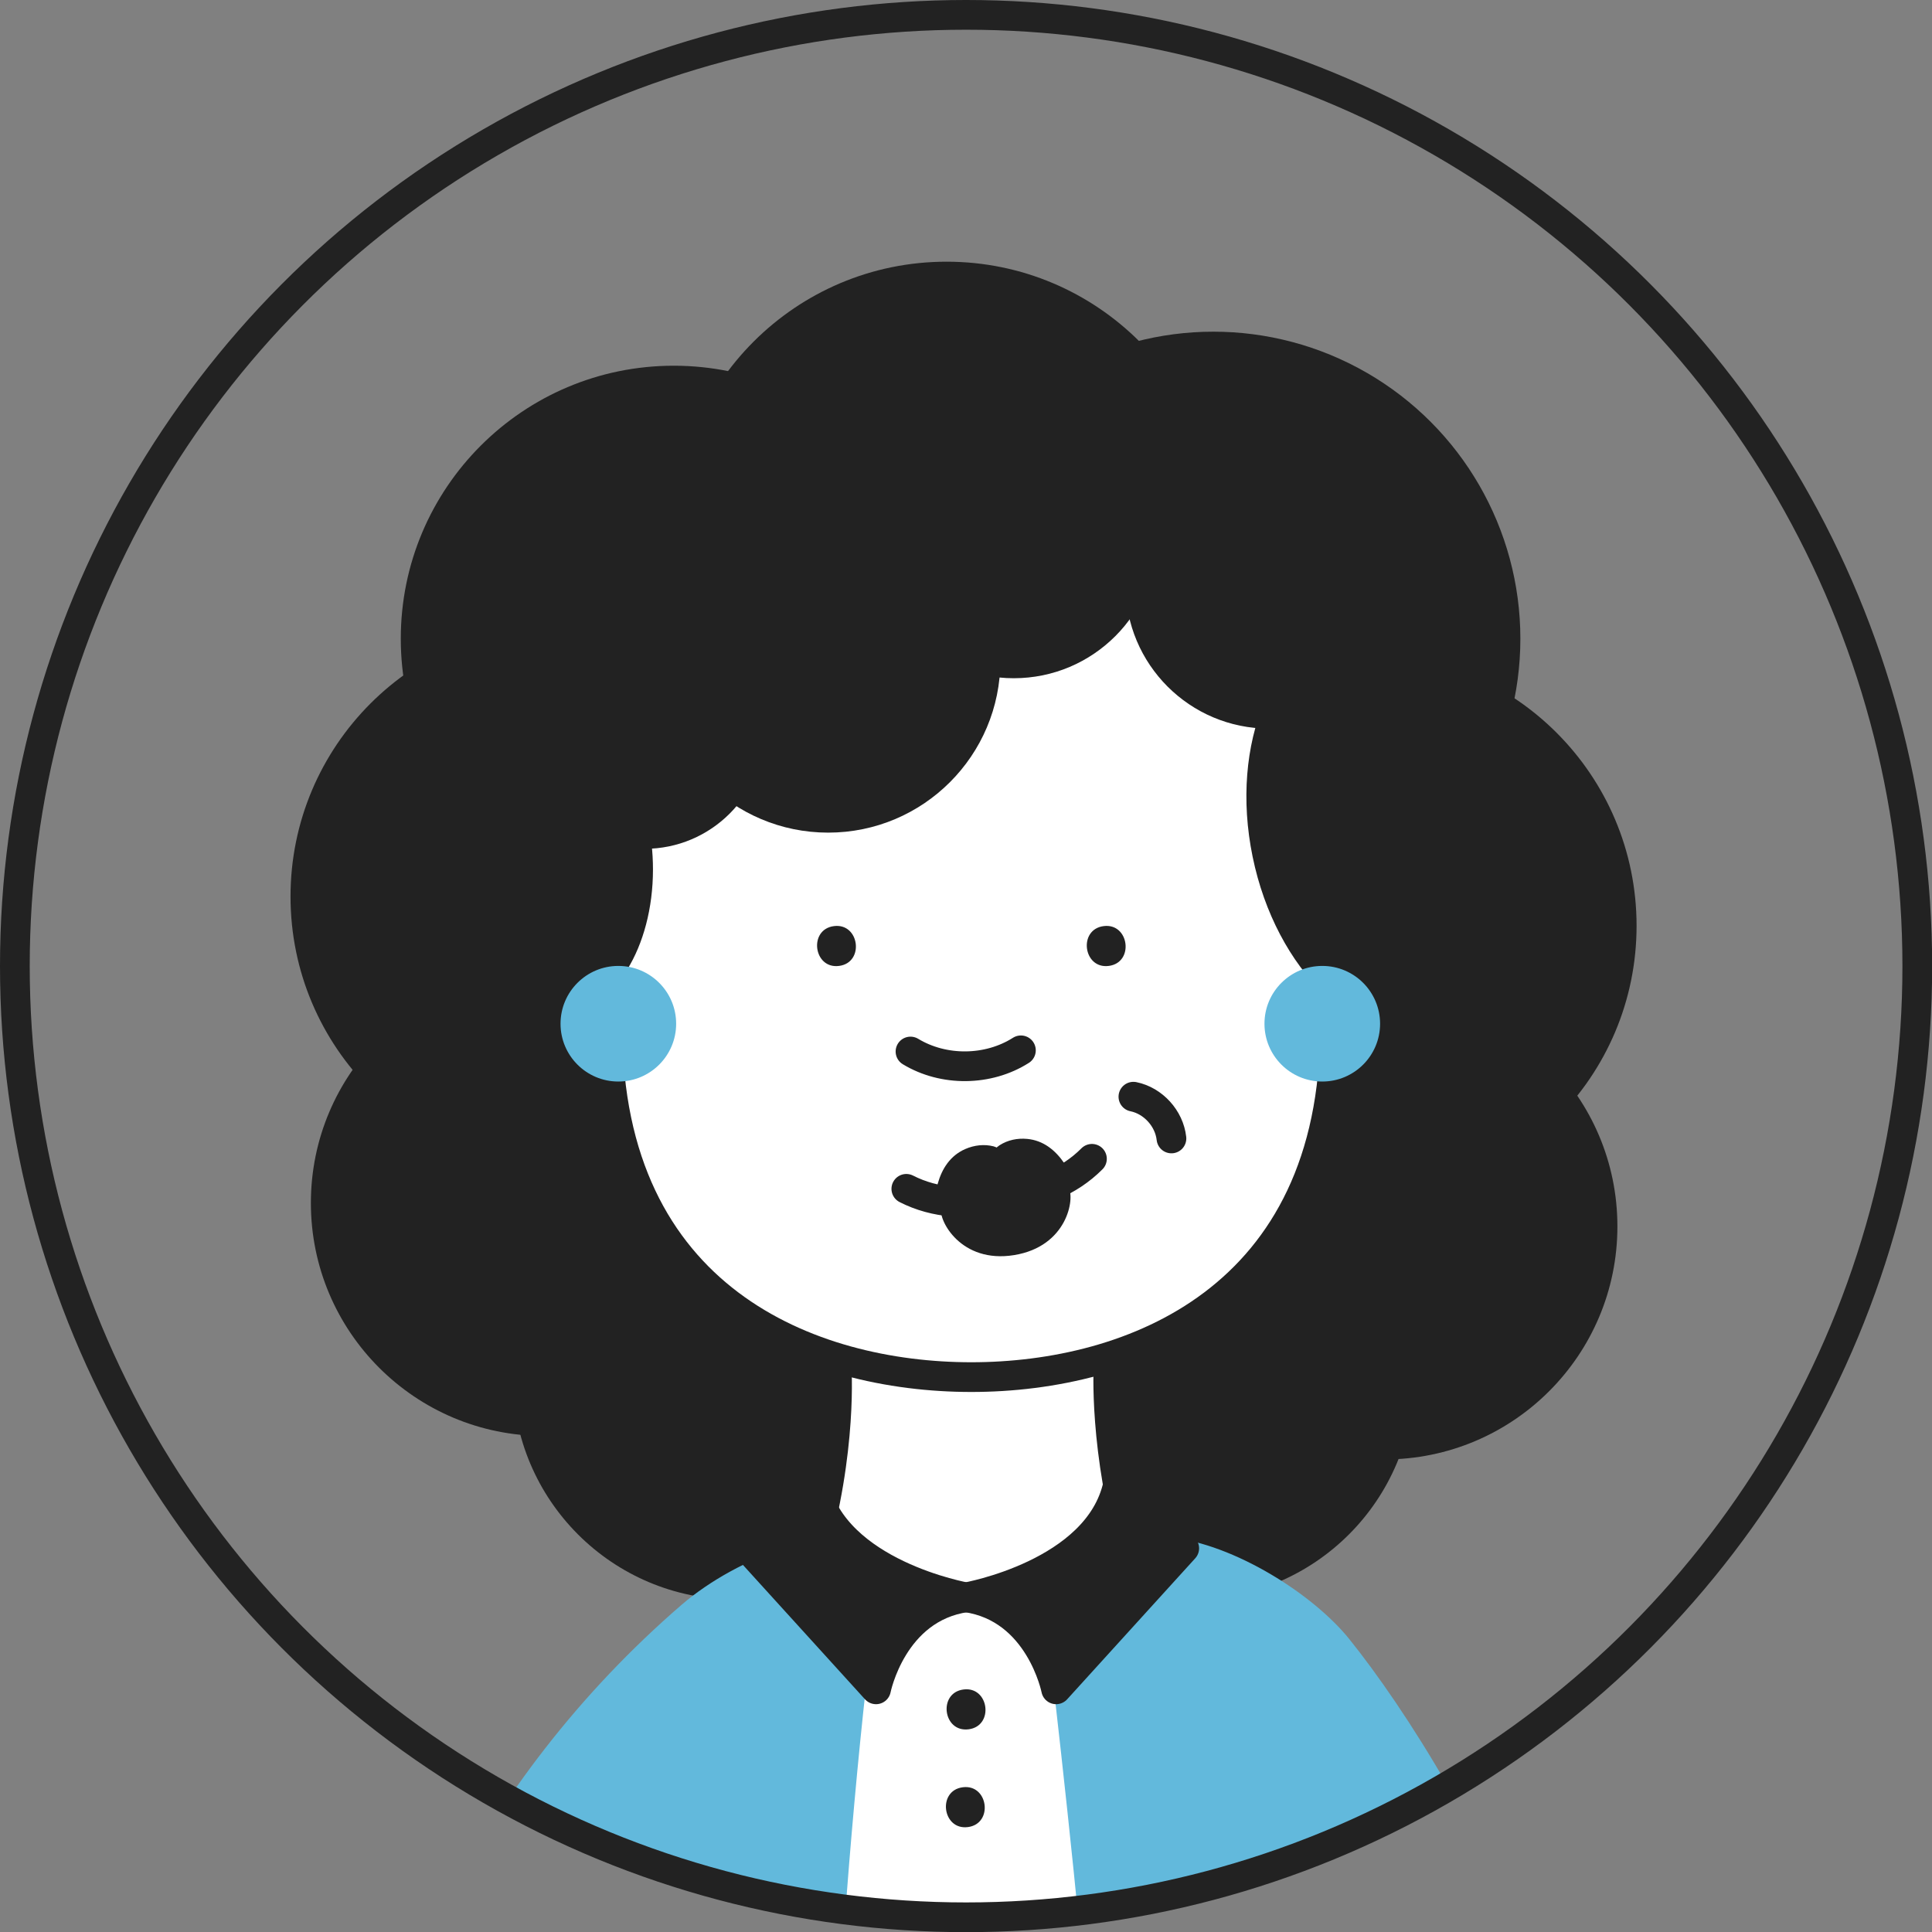 <svg xmlns="http://www.w3.org/2000/svg" xmlns:xlink="http://www.w3.org/1999/xlink" id="uuid-5079e51f-4da3-44b5-b824-db059ce437fa" data-name="Layer_2" viewBox="0 0 130.01 130.01"><rect x="0" y="0" width="130.01" height="130.01" fill="#808080" stroke="none"/><defs><style> .uuid-0477be03-eea1-41ee-a93d-185593cf151e, .uuid-9a6c53c7-8577-4abd-a3dc-fb415913d3a6 { fill: none; } .uuid-036ae77b-05a9-4cc3-a1ac-23e97078c483 { clip-path: url(#uuid-fe2de7b0-7fb6-42e1-9240-a65829c6b8e1); } .uuid-23f6cfa8-1b62-4cbb-b0cd-42d974bfe087, .uuid-dd8adac0-79c0-4002-8977-1ba3662c1589 { fill: #222; } .uuid-23f6cfa8-1b62-4cbb-b0cd-42d974bfe087, .uuid-9a6c53c7-8577-4abd-a3dc-fb415913d3a6 { stroke: #222; stroke-linecap: round; stroke-linejoin: round; stroke-width: 2px; } .uuid-90986f7c-bf17-4a86-8ad7-32b8d15440b5 { fill: #fff; } .uuid-422f409c-3f8b-4182-8d81-0331cb856afd { fill: #62b9dc; } </style><clipPath id="uuid-fe2de7b0-7fb6-42e1-9240-a65829c6b8e1"><circle class="uuid-0477be03-eea1-41ee-a93d-185593cf151e" cx="65.01" cy="65.01" r="64.01"></circle></clipPath></defs><g id="uuid-9e60aa6e-f71c-41ac-b8e7-94aaabc04048" data-name="Capa_3"><g><g class="uuid-036ae77b-05a9-4cc3-a1ac-23e97078c483"><g><circle class="uuid-dd8adac0-79c0-4002-8977-1ba3662c1589" cx="93.16" cy="82.53" r="15.68"></circle><circle class="uuid-dd8adac0-79c0-4002-8977-1ba3662c1589" cx="80.19" cy="92.67" r="14.97"></circle><circle class="uuid-dd8adac0-79c0-4002-8977-1ba3662c1589" cx="36.6" cy="80.95" r="15.68"></circle><circle class="uuid-dd8adac0-79c0-4002-8977-1ba3662c1589" cx="49.48" cy="92.67" r="14.97"></circle><path class="uuid-90986f7c-bf17-4a86-8ad7-32b8d15440b5" d="M76.39,104.86c-2.15-7.3-1.79-12.99-1.79-12.99h-18.31s.44,5.68-1.71,12.99l10.38,4.93,11.44-4.93Z"></path><circle class="uuid-dd8adac0-79c0-4002-8977-1ba3662c1589" cx="63.7" cy="35.98" r="18.37"></circle><circle class="uuid-dd8adac0-79c0-4002-8977-1ba3662c1589" cx="45.34" cy="42.98" r="18.37"></circle><circle class="uuid-dd8adac0-79c0-4002-8977-1ba3662c1589" cx="81.65" cy="42.98" r="20.66"></circle><circle class="uuid-dd8adac0-79c0-4002-8977-1ba3662c1589" cx="91.76" cy="62.3" r="18.37"></circle><path class="uuid-dd8adac0-79c0-4002-8977-1ba3662c1589" d="M56.29,60.33c0,10.14-8.22,18.37-18.37,18.37-10.14,0-18.37-8.22-18.37-18.37,0-10.14,8.22-18.37,18.37-18.37,10.14,0,18.37,8.22,18.37,18.37Z"></path><path class="uuid-90986f7c-bf17-4a86-8ad7-32b8d15440b5" d="M65.36,33.32c20.28,0,24.48,19.4,24.48,35.79,0,18.34-13.7,23.56-24.48,23.56-10.78,0-24.48-5.22-24.48-23.56,0-16.39,4.2-35.79,24.48-35.79Z"></path><path class="uuid-422f409c-3f8b-4182-8d81-0331cb856afd" d="M78.72,103.46c-1.13-.12-2.24-.01-3.27.41-3.78,1.53-7.52,2.34-11.65,2.23-3.58-.1-7.59-2.99-11.01-1.92-2.42.76-5,2.16-6.91,3.8-27.74,23.95-29.25,64.39-5.81,66.23,10.25,1.77,21.16-3.55,21.16-3.55,9.81,3.24,31.53,8.37,41.24-5.6,12.24-17.61-4.26-45.55-11.68-54.77-2.41-2.99-7.7-6.38-12.08-6.84Z"></path><path class="uuid-9a6c53c7-8577-4abd-a3dc-fb415913d3a6" d="M65.36,33.32c20.28,0,24.48,19.4,24.48,35.79,0,18.34-13.7,23.56-24.48,23.56-10.78,0-24.48-5.22-24.48-23.56,0-16.39,4.2-35.79,24.48-35.79Z"></path><path class="uuid-dd8adac0-79c0-4002-8977-1ba3662c1589" d="M74.27,62.32c1.72-.22,2.07,2.46.34,2.68-1.72.22-2.07-2.46-.34-2.68Z"></path><path class="uuid-dd8adac0-79c0-4002-8977-1ba3662c1589" d="M56.12,62.32c1.72-.22,2.07,2.46.34,2.68-1.72.22-2.07-2.46-.34-2.68Z"></path><path class="uuid-9a6c53c7-8577-4abd-a3dc-fb415913d3a6" d="M67.63,80.5c2.17-.11,4.31-.97,5.85-2.52"></path><path class="uuid-9a6c53c7-8577-4abd-a3dc-fb415913d3a6" d="M67.33,80.55c-2.1.58-4.4.44-6.34-.55"></path><path class="uuid-dd8adac0-79c0-4002-8977-1ba3662c1589" d="M63.34,81.31c-.29-.49-.4-1.08-.24-1.65.29-1.03.85-1.9,1.86-2.34.6-.26,1.26-.34,1.9-.18.07.02.13.05.19.07h0s.02,0,.03.01c0-.01.01-.02.02-.03h0c.05-.03.1-.08.16-.12.56-.36,1.21-.49,1.86-.43,1.09.1,1.9.76,2.5,1.64.34.49.41,1.09.29,1.64.43.72-.08,3.96-3.67,4.54-3.58.58-5.09-2.34-4.91-3.15Z"></path><path class="uuid-9a6c53c7-8577-4abd-a3dc-fb415913d3a6" d="M74.6,91.88s-.36,5.68,1.79,12.99"></path><path class="uuid-9a6c53c7-8577-4abd-a3dc-fb415913d3a6" d="M56.29,91.88s.44,5.68-1.71,12.99"></path><path class="uuid-90986f7c-bf17-4a86-8ad7-32b8d15440b5" d="M55.45,152.08s1.46-33.33,4.3-49.23h9.88s4.25,33.6,4.83,51.41c-7.88,2-19.01-2.18-19.01-2.18Z"></path><path class="uuid-23f6cfa8-1b62-4cbb-b0cd-42d974bfe087" d="M75.23,99.93h2.4s2.06,4.26,2.06,4.26l-8.62,9.49s-1.08-5.48-6.06-6.19c0,0,8.9-1.55,10.22-7.56Z"></path><path class="uuid-23f6cfa8-1b62-4cbb-b0cd-42d974bfe087" d="M54.79,99.93h-2.4s-2.06,4.26-2.06,4.26l8.62,9.49s1.08-5.48,6.06-6.19c0,0-8.9-1.55-10.22-7.56Z"></path><path class="uuid-dd8adac0-79c0-4002-8977-1ba3662c1589" d="M64.84,113.69c1.72-.22,2.07,2.46.34,2.68s-2.07-2.46-.34-2.68Z"></path><path class="uuid-dd8adac0-79c0-4002-8977-1ba3662c1589" d="M64.79,120.27c1.72-.22,2.07,2.46.34,2.68-1.72.22-2.07-2.46-.34-2.68Z"></path><path class="uuid-9a6c53c7-8577-4abd-a3dc-fb415913d3a6" d="M61.27,70.76c2.23,1.35,5.23,1.32,7.43-.08"></path><circle class="uuid-dd8adac0-79c0-4002-8977-1ba3662c1589" cx="43.38" cy="49.03" r="8.09"></circle><circle class="uuid-dd8adac0-79c0-4002-8977-1ba3662c1589" cx="68.22" cy="35.98" r="9.66"></circle><circle class="uuid-dd8adac0-79c0-4002-8977-1ba3662c1589" cx="85.4" cy="39.37" r="9.66"></circle><ellipse class="uuid-dd8adac0-79c0-4002-8977-1ba3662c1589" cx="93.76" cy="55.7" rx="9.66" ry="14.12" transform="translate(-9.29 20) rotate(-11.6)"></ellipse><path class="uuid-dd8adac0-79c0-4002-8977-1ba3662c1589" d="M38.99,49.03c0,3.37-.26,6.81-.63,10.47-.15,1.51-.35,3.01-.5,4.52-.02.18-.03.34-.05.46.02.28.05.68.07,1.23.04.81.08,1.63.13,2.44,3.29-.14,5.93-4.4,5.93-9.64,0-4.72-2.13-8.64-4.95-9.48Z"></path><path class="uuid-dd8adac0-79c0-4002-8977-1ba3662c1589" d="M67.32,44.44c0,6.4-5.19,11.59-11.59,11.59-6.4,0-11.59-5.19-11.59-11.59,0-6.4,5.19-11.59,11.59-11.59,6.4,0,11.59,5.19,11.59,11.59Z"></path><circle class="uuid-422f409c-3f8b-4182-8d81-0331cb856afd" cx="41.61" cy="68.89" r="3.89"></circle><circle class="uuid-422f409c-3f8b-4182-8d81-0331cb856afd" cx="88.98" cy="68.89" r="3.89"></circle><path class="uuid-9a6c53c7-8577-4abd-a3dc-fb415913d3a6" d="M76.27,73.8c1.33.27,2.41,1.46,2.56,2.81"></path></g></g><circle class="uuid-9a6c53c7-8577-4abd-a3dc-fb415913d3a6" cx="65.01" cy="65.01" r="64.01"></circle></g></g></svg>
